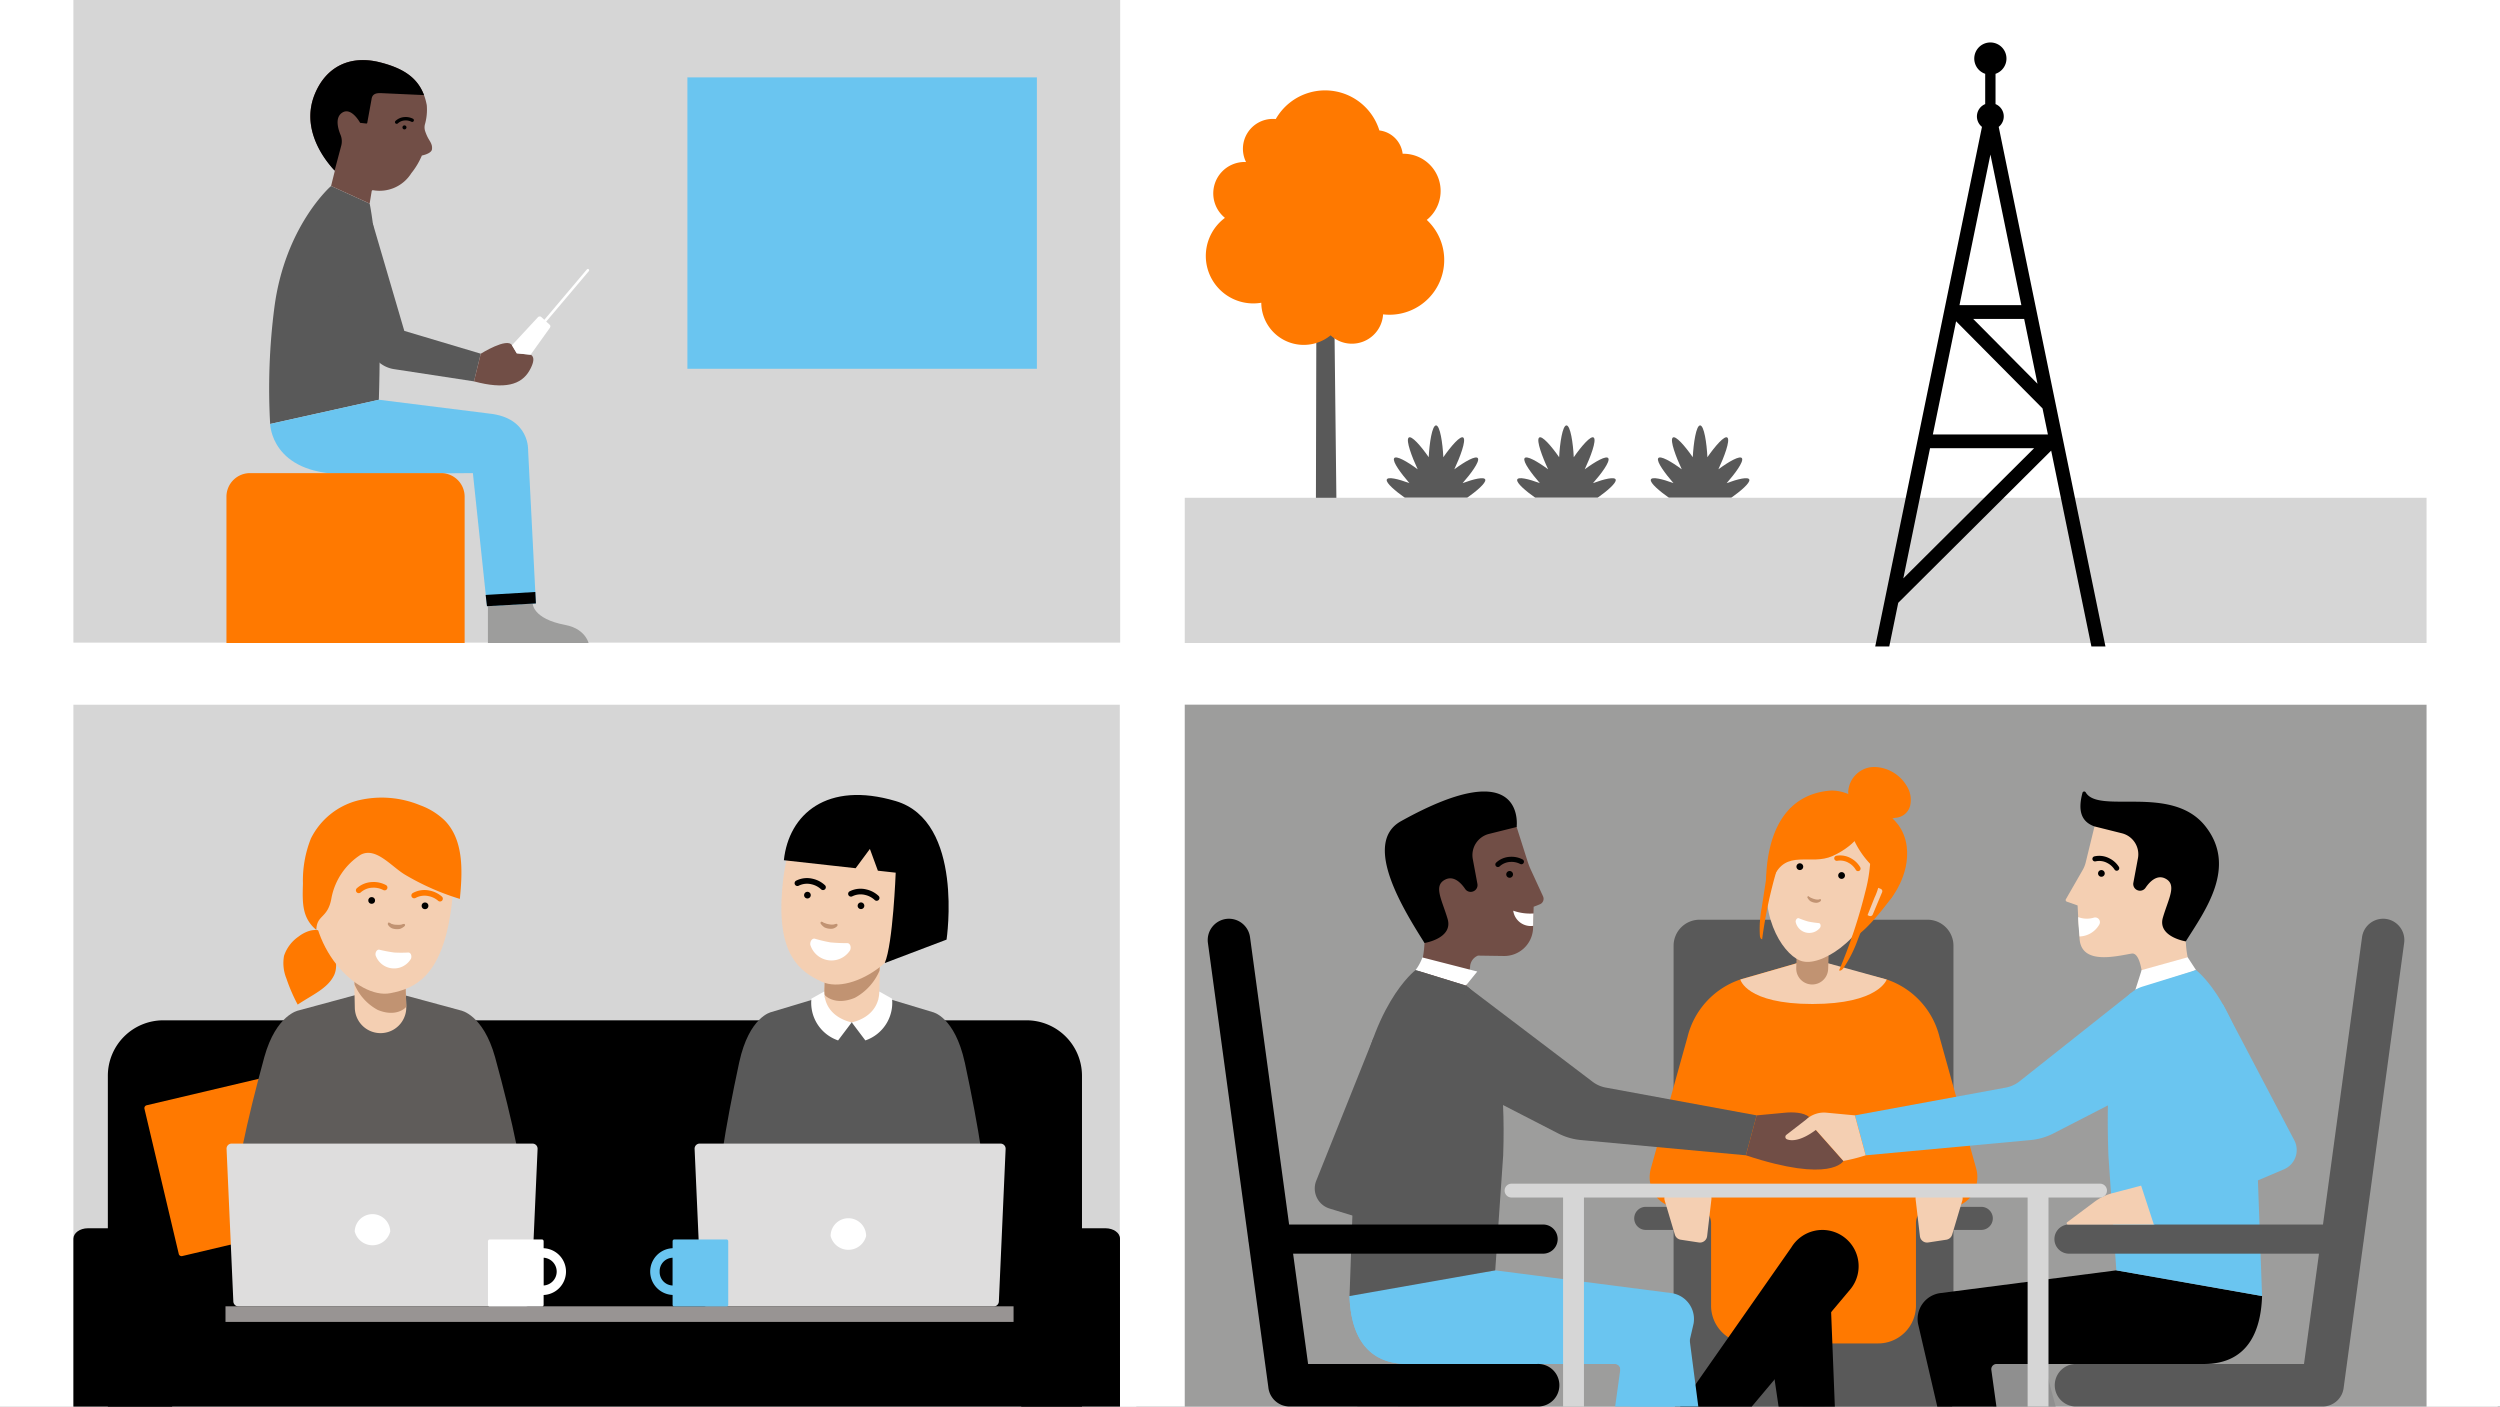 <svg xmlns="http://www.w3.org/2000/svg" xmlns:xlink="http://www.w3.org/1999/xlink" width="423" height="238" viewBox="0 0 423 238">
  <rect x="0" y="0" width="423" height="238" fill="#333333" stroke="none"/>
  <defs>
    <clipPath id="clip-path">
      <rect id="Rectangle_10" data-name="Rectangle 10" width="215.854" height="137.371" transform="translate(1087.335 952.918)" fill="none"/>
    </clipPath>
    <clipPath id="clip-BVA">
      <rect width="423" height="238"/>
    </clipPath>
  </defs>
  <g id="BVA" clip-path="url(#clip-BVA)">
    <rect width="423" height="238" fill="#fff"/>
    <rect id="Rectangle_2892" data-name="Rectangle 2892" width="177.112" height="118.994" transform="translate(12.419 -10.262)" fill="#d6d6d6"/>
    <path id="Tracé_2795" data-name="Tracé 2795" d="M984,954.049s-.082,2.6,5.5,3.659c3.823.718,4.106,3.626,4.106,3.626H976.426v-6.869Z" transform="translate(-893.87 -851.97)" fill="#9d9d9c"/>
    <path id="Tracé_2796" data-name="Tracé 2796" d="M939.581,923.705l18.389-4.088c.718-22.778-1.552-33.193-1.552-33.193l-6.53-2.985s-7.829,6.782-9.608,20.666a107,107,0,0,0-.7,19.6" transform="translate(-893.87 -851.97)" fill="#595959"/>
    <path id="Tracé_2797" data-name="Tracé 2797" d="M976.612,921.94c6.977.712,6.618,6.308,6.618,6.308l1.311,25.819-8.276.466-2.384-22.514-21.764.158c-12.4,0-12.534-8.471-12.534-8.471l18.389-4.1Z" transform="translate(-893.87 -851.97)" fill="#6ac5f0"/>
    <path id="Tracé_2798" data-name="Tracé 2798" d="M976.267,954.537l8.276-.467-.1-1.937-8.4.5Z" transform="translate(-893.87 -851.97)"/>
    <path id="Tracé_2799" data-name="Tracé 2799" d="M956.891,911.962l-10.03-16.989,10.069-5.254,5.348,18.237,12.938,3.86-1.147,4.681-13.607-2.081a5.165,5.165,0,0,1-3.571-2.454" transform="translate(-893.87 -851.97)" fill="#595959"/>
    <path id="Tracé_2800" data-name="Tracé 2800" d="M975.22,911.818s4.459-2.8,5.274-1.432l.813,1.369,2.341.24s1.167.314-.2,2.686-4.139,3.23-9.382,1.818c.9-3.691,1.149-4.681,1.149-4.681" transform="translate(-893.87 -851.97)" fill="#714e46"/>
    <path id="Tracé_2801" data-name="Tracé 2801" d="M956.76,884.316a.2.2,0,0,1,.22-.164,6.331,6.331,0,0,0,6.48-2.869,12.459,12.459,0,0,0,1.791-3s1.539-.285,1.7-1c.15-.966-.435-1.451-.8-2.253a8.279,8.279,0,0,1-.328-.819,2.045,2.045,0,0,1-.068-1.149,9.1,9.1,0,0,0,.327-3.267,2.942,2.942,0,0,0-.062-.322c-.77-3.653-3.1-5.772-7.929-6.977-5-1.242-9.078.745-10.977,5.444-2.165,5.337.92,9.821,2.832,12.269,0,0,.208.265.581.65l-.638,2.573,6.523,2.984Z" transform="translate(-893.87 -851.97)" fill="#714e46"/>
    <path id="Tracé_2802" data-name="Tracé 2802" d="M965.614,868.059c-1.129-2.964-3.464-4.541-7.519-5.557-5-1.242-9.078.745-10.983,5.444-1.994,4.927.447,9.8,3.374,12.881l1.149-4.314a2.911,2.911,0,0,0-.107-1.627c-.449-1.054-1.022-2.959.183-3.811,1.583-1.129,3.091,1.678,3.091,1.678l1.034.119a.161.161,0,0,0,.17-.1l.726-3.993c.107-.814.6-1.11,1.716-1.047Z" transform="translate(-893.87 -851.97)"/>
    <path id="Tracé_2804" data-name="Tracé 2804" d="M993.477,897.521a.219.219,0,0,0-.3.026l-7.2,8.529-.5-.447a.416.416,0,0,0-.588.012l-.012.013-4.385,4.73.815,1.369,2.34.24,3.23-4.51c.177-.259.146-.448-.031-.6l-.556-.5,7.217-8.541a.232.232,0,0,0-.031-.31" transform="translate(-893.87 -851.97)" fill="#fff"/>
    <path id="Tracé_2805" data-name="Tracé 2805" d="M972.486,961.368h-40.3v-25.36a3.987,3.987,0,0,1,3.979-3.987H968.5a3.991,3.991,0,0,1,3.987,3.987Z" transform="translate(-893.87 -851.97)" fill="#ff7900"/>
    <path id="Tracé_2719" data-name="Tracé 2719" d="M960.988,872.924a.288.288,0,0,1-.195-.5,2.456,2.456,0,0,1,1.595-.65,2.681,2.681,0,0,1,1.362.29.288.288,0,0,1-.253.517h0a2.106,2.106,0,0,0-1.074-.232,1.9,1.9,0,0,0-1.24.5A.3.3,0,0,1,960.988,872.924Z" transform="translate(-893.87 -851.97)"/>
    <path id="Tracé_2722" data-name="Tracé 2722" d="M961.968,873.563a.34.34,0,1,1,.376.3h0a.331.331,0,0,1-.374-.286Z" transform="translate(-893.87 -851.97)"/>
    <rect id="Rectangle_837" data-name="Rectangle 837" width="59.134" height="49.305" transform="translate(116.308 13.092)" fill="#6ac5f0"/>
    <rect id="Rectangle_2891" data-name="Rectangle 2891" width="422.622" height="129.441" transform="translate(0 108.796)" fill="#fff"/>
    <rect id="Rectangle_2892-2" data-name="Rectangle 2892" width="310.701" height="118.994" transform="translate(12.419 119.242)" fill="#d6d6d6"/>
    <rect id="Rectangle_2895" data-name="Rectangle 2895" width="218.309" height="118.994" transform="translate(192.265 119.242)" fill="#9d9d9c"/>
    <rect id="Rectangle_2896" data-name="Rectangle 2896" width="10.989" height="127.497" transform="translate(189.471 115.79)" fill="#fff"/>
    <path id="Tracé_2775" data-name="Tracé 2775" d="M1060.93,1050.365c4.063,4.065,15.644,5.736,15.644,5.736s-1.672-11.573-5.743-15.635-8.288-3.859-11.021-1.122-2.951,6.958,1.12,11.021" transform="translate(-893.87 -851.97)" fill="#106c31"/>
    <path id="Tracé_2777" data-name="Tracé 2777" d="M1061.1,1068.989c2.208,2.208,8.489,3.11,8.489,3.11s-.9-6.283-3.1-8.489-4.5-2.1-5.981-.613-1.609,3.785.6,5.991" transform="translate(-893.87 -851.97)" fill="#106c31"/>
    <path id="Tracé_2778" data-name="Tracé 2778" d="M912.118,1091.93v-57.965a9.385,9.385,0,0,1,9.349-9.358h146.109a9.393,9.393,0,0,1,9.366,9.358v57.965Z" transform="translate(-893.87 -851.97)"/>
    <path id="Tracé_2779" data-name="Tracé 2779" d="M1083.374,1091.386h-16.708v-29.851c0-.963,1.107-1.743,2.467-1.743h11.786c1.356,0,2.453.783,2.453,1.743Z" transform="translate(-893.87 -851.97)"/>
    <path id="Tracé_2780" data-name="Tracé 2780" d="M923,1091.93H906.289v-30.365c0-.977,1.1-1.77,2.454-1.773h11.8c1.357,0,2.454.8,2.454,1.773Z" transform="translate(-893.87 -851.97)"/>
    <path id="Tracé_2781" data-name="Tracé 2781" d="M1057.106,1031.722c-1.706-7.772-5.438-8.509-5.438-8.509l-9.6-2.893h-8.1l-9.594,2.893s-3.734.736-5.43,8.509c-4.811,22.481-5.837,35.757.357,40.15h37.343c6.194-4.393,5.275-17.664.468-40.15" transform="translate(-893.87 -851.97)" fill="#595959"/>
    <path id="Tracé_2782" data-name="Tracé 2782" d="M1062,1073.019h-48.584a.875.875,0,0,1-.873-.832l-1.146-25.806a.859.859,0,0,1,.8-.914l.058,0h50.907a.859.859,0,0,1,.86.857c0,.02,0,.039,0,.059l-1.145,25.806a.875.875,0,0,1-.874.832" transform="translate(-893.87 -851.97)" fill="#dedddd"/>
    <path id="Tracé_2783" data-name="Tracé 2783" d="M1040.42,1061.1a3.1,3.1,0,0,1-6.01,0,3.005,3.005,0,0,1,6.01,0" transform="translate(-893.87 -851.97)" fill="#fff"/>
    <path id="Tracé_2784" data-name="Tracé 2784" d="M949.247,1058.694l-24.533,5.8a.493.493,0,0,1-.6-.352l0-.016-5.8-24.544a.5.5,0,0,1,.368-.6l24.534-5.793a.509.509,0,0,1,.613.368l5.8,24.533a.519.519,0,0,1-.382.613" transform="translate(-893.87 -851.97)" fill="#ff7900"/>
    <path id="Tracé_2785" data-name="Tracé 2785" d="M977.627,1030.812c-2.011-7.2-5.785-7.873-5.785-7.873l-9.679-2.621h-8.1l-9.68,2.621s-3.776.671-5.785,7.873c-6.05,22.15-7.914,36.224-1.3,41.06h41.518c6.618-4.836,4.87-18.91-1.188-41.06" transform="translate(-893.87 -851.97)" fill="#5f5c5a"/>
    <path id="Tracé_2786" data-name="Tracé 2786" d="M982.809,1073.019H934.224a.877.877,0,0,1-.873-.832l-1.146-25.806a.859.859,0,0,1,.8-.914l.058,0h50.907a.859.859,0,0,1,.86.857.577.577,0,0,1,0,.059l-1.145,25.806a.875.875,0,0,1-.874.832" transform="translate(-893.87 -851.97)" fill="#dedddd"/>
    <path id="Tracé_2787" data-name="Tracé 2787" d="M959.9,1060.33a3.1,3.1,0,0,1-6.01,0,3.006,3.006,0,0,1,6.01,0" transform="translate(-893.87 -851.97)" fill="#fff"/>
    <rect id="Rectangle_2898" data-name="Rectangle 2898" width="133.342" height="2.639" transform="translate(38.153 221.028)" fill="#989493"/>
    <path id="Tracé_2788" data-name="Tracé 2788" d="M976.433,1061.983v10.781a.258.258,0,0,0,.256.254h8.9a.259.259,0,0,0,.263-.254v-1.68a3.962,3.962,0,0,0,0-7.916v-1.185a.3.3,0,0,0-.3-.3h-8.809a.3.3,0,0,0-.3.3m9.417,7.491v-4.7a2.355,2.355,0,0,1,0,4.7" transform="translate(-893.87 -851.97)" fill="#fff"/>
    <path id="Tracé_2789" data-name="Tracé 2789" d="M1016.785,1061.682h-8.811a.3.3,0,0,0-.3.3v1.185a3.957,3.957,0,0,0,0,7.907v1.679a.262.262,0,0,0,.259.264h8.9a.259.259,0,0,0,.254-.264h0v-10.771a.3.3,0,0,0-.3-.3m-11.3,5.44a2.268,2.268,0,0,1,2.182-2.344v4.7a2.271,2.271,0,0,1-2.182-2.353" transform="translate(-893.87 -851.97)" fill="#6ac5f0"/>
    <path id="Tracé_2790" data-name="Tracé 2790" d="M1142.113,936.191c1.6-1.131,3.19-2.484,3.069-3.05s-1.964-.124-3.842.576c1.413-1.6,2.9-3.622,2.6-4.192s-2.255.561-4,1.854c.98-2.08,2.024-4.883,1.536-5.355-.468-.461-2.107,1.453-3.394,3.307-.111-2.374-.562-5.387-1.233-5.383s-1.123,3.009-1.24,5.383c-1.289-1.854-2.926-3.768-3.4-3.307-.488.473.556,3.276,1.537,5.355-1.744-1.294-3.709-2.434-4-1.854s1.2,2.586,2.6,4.192c-1.877-.7-3.72-1.151-3.841-.576s1.467,1.919,3.069,3.05Z" transform="translate(-893.87 -851.97)" fill="#595959"/>
    <path id="Tracé_2790-2" data-name="Tracé 2790" d="M1164.18,936.191c1.6-1.131,3.19-2.484,3.07-3.05s-1.965-.124-3.843.576c1.413-1.6,2.9-3.622,2.6-4.192s-2.255.561-4,1.854c.98-2.08,2.024-4.883,1.536-5.355-.468-.461-2.107,1.453-3.394,3.307-.111-2.374-.562-5.387-1.233-5.383s-1.123,3.009-1.24,5.383c-1.289-1.854-2.926-3.768-3.4-3.307-.488.473.557,3.276,1.537,5.355-1.744-1.294-3.709-2.434-4-1.854s1.2,2.586,2.6,4.192c-1.876-.7-3.719-1.151-3.84-.576s1.466,1.919,3.068,3.05Z" transform="translate(-893.87 -851.97)" fill="#595959"/>
    <path id="Tracé_2790-3" data-name="Tracé 2790" d="M1186.793,936.191c1.6-1.131,3.19-2.484,3.069-3.05s-1.964-.124-3.842.576c1.413-1.6,2.9-3.622,2.6-4.192s-2.255.561-4,1.854c.98-2.08,2.024-4.883,1.536-5.355-.468-.461-2.107,1.453-3.394,3.307-.111-2.374-.562-5.387-1.233-5.383s-1.123,3.009-1.24,5.383c-1.289-1.854-2.926-3.768-3.4-3.307-.488.473.556,3.276,1.537,5.355-1.744-1.294-3.709-2.434-4-1.854s1.2,2.586,2.6,4.192c-1.877-.7-3.72-1.151-3.841-.576s1.467,1.919,3.069,3.05Z" transform="translate(-893.87 -851.97)" fill="#595959"/>
    <path id="Tracé_2792" data-name="Tracé 2792" d="M1120.01,938.362l-.681-60.423h-2.664l-.146,60.423Z" transform="translate(-893.87 -851.97)" fill="#595959"/>
    <path id="Tracé_2793" data-name="Tracé 2793" d="M1135.282,889.177a6.294,6.294,0,0,0-3.952-11.193c-.045,0-.087,0-.133,0a4.5,4.5,0,0,0-3.939-3.942,9.608,9.608,0,0,0-17.529-1.928,4.5,4.5,0,0,0-.492-.024,5.055,5.055,0,0,0-4.537,7.3c-.073,0-.146-.014-.231-.014a5.318,5.318,0,0,0-3.367,9.431v.046a8.033,8.033,0,0,0,4.821,14.456,8.116,8.116,0,0,0,1.357-.115,7.184,7.184,0,0,0,11.728,5.512,5.287,5.287,0,0,0,8.88-3.546,9.906,9.906,0,0,0,1.089.064,9.263,9.263,0,0,0,6.3-16.046" transform="translate(-893.87 -851.97)" fill="#ff7900"/>
    <rect id="Rectangle_2900" data-name="Rectangle 2900" width="210.114" height="24.573" transform="translate(200.46 84.223)" fill="#d6d6d6"/>
    <path id="Tracé_1378" data-name="Tracé 1378" d="M1229.765,864.458v5.125a2.256,2.256,0,0,0-.545,3.854l-18.062,87.91h2.377l1.517-7.381,25.878-25.753,6.806,33.135h2.379l-18.062-87.911a2.258,2.258,0,0,0-.539-3.854v-5.125a2.724,2.724,0,1,0-1.749,0m-13.856,85.375,4.524-22.026h17.607Zm24.465-24.356h-19.465l3.932-19.145,14.624,14.742Zm-1.758-8.576-10.888-10.972h8.63Zm-2.732-13.3h-10.469l5.235-25.484Z" transform="translate(-893.87 -851.97)"/>
    <g id="Groupe_1996" data-name="Groupe 1996" transform="translate(-893.87 -851.97)">
      <g id="Groupe_54" data-name="Groupe 54">
        <g id="Groupe_53" data-name="Groupe 53" clip-path="url(#clip-path)">
          <g id="Groupe_1995" data-name="Groupe 1995">
            <g id="Groupe_1994" data-name="Groupe 1994">
              <g id="Groupe_1932" data-name="Groupe 1932">
                <g id="Groupe_1921" data-name="Groupe 1921">
                  <rect id="Rectangle_2915" data-name="Rectangle 2915" width="4.02" height="4.193" rx="0.55" transform="translate(1198.707 1122.374)" fill="#595959"/>
                </g>
                <g id="Groupe_1923" data-name="Groupe 1923">
                  <g id="Groupe_1922" data-name="Groupe 1922">
                    <rect id="Rectangle_2916" data-name="Rectangle 2916" width="3.702" height="30.42" transform="translate(1198.866 1084.774)" fill="#8f8f8f"/>
                  </g>
                </g>
                <g id="Groupe_1924" data-name="Groupe 1924">
                  <path id="Tracé_2808" data-name="Tracé 2808" d="M1175.822,1124.44a2.124,2.124,0,1,1-2.124-2.124A2.124,2.124,0,0,1,1175.822,1124.44Z" fill="#595959"/>
                </g>
                <g id="Groupe_1925" data-name="Groupe 1925">
                  <path id="Tracé_2809" data-name="Tracé 2809" d="M1225.613,1124.44a2.124,2.124,0,1,0,2.125-2.124A2.124,2.124,0,0,0,1225.613,1124.44Z" fill="#595959"/>
                </g>
                <g id="Groupe_1926" data-name="Groupe 1926">
                  <path id="Tracé_2810" data-name="Tracé 2810" d="M1198.866,1115.194l1.146,8.41h1.41l1.146-8.41Z" fill="#8f8f8f"/>
                </g>
                <g id="Groupe_1931" data-name="Groupe 1931">
                  <g id="Groupe_1927" data-name="Groupe 1927">
                    <path id="Tracé_2811" data-name="Tracé 2811" d="M1172.331,1060.073h9.414a1.958,1.958,0,0,0,1.953-1.953h0a1.959,1.959,0,0,0-1.953-1.953h-9.414a1.957,1.957,0,0,0-1.952,1.953h0A1.957,1.957,0,0,0,1172.331,1060.073Z" fill="#595959"/>
                  </g>
                  <g id="Groupe_1928" data-name="Groupe 1928">
                    <path id="Tracé_2812" data-name="Tracé 2812" d="M1219.687,1060.073h9.416a1.959,1.959,0,0,0,1.953-1.953h0a1.959,1.959,0,0,0-1.953-1.953h-9.416a1.958,1.958,0,0,0-1.953,1.953h0A1.958,1.958,0,0,0,1219.687,1060.073Z" fill="#595959"/>
                  </g>
                  <g id="Groupe_1929" data-name="Groupe 1929">
                    <path id="Rectangle_2917" data-name="Rectangle 2917" d="M1181.439,1007.585h38.556a4.4,4.4,0,0,1,4.4,4.4h0v76.828a2.953,2.953,0,0,1-2.953,2.953l0,.166-41.447-.166a2.953,2.953,0,0,1-2.953-2.953v-76.828a4.4,4.4,0,0,1,4.4-4.4Z" fill="#595959"/>
                  </g>
                </g>
              </g>
              <g id="Groupe_1933" data-name="Groupe 1933">
                <path id="Tracé_2814" data-name="Tracé 2814" d="M1228.236,1049.671l-6.2-22.252a13.719,13.719,0,0,0-8.937-9.721l-10.973-2.744h-4.253l-9.537,2.745a13.715,13.715,0,0,0-8.937,9.721l-6.2,22.252c-.9,3.228,1.284,6.5,4.342,6.5h3.1a2.745,2.745,0,0,1,2.742,2.744v13.963a6.4,6.4,0,0,0,6.4,6.4h21.868a6.4,6.4,0,0,0,6.4-6.4h0v-13.967a2.743,2.743,0,0,1,2.742-2.744h3.1C1226.953,1056.168,1229.136,1052.9,1228.236,1049.671Z" fill="#ff7900"/>
              </g>
              <g id="Groupe_1934" data-name="Groupe 1934">
                <path id="Tracé_2815" data-name="Tracé 2815" d="M1213.1,1017.7l-9.9-2.744h-5.329l-9.536,2.744s.955,4.147,12.194,4.147S1213.1,1017.7,1213.1,1017.7Z" fill="#f4cfb2"/>
              </g>
              <g id="Groupe_1935" data-name="Groupe 1935">
                <path id="Tracé_2816" data-name="Tracé 2816" d="M1174.424,1095.262l22.554-32.244a6.135,6.135,0,0,1,8.433-2.043,6.2,6.2,0,0,1,.546.374h0a6.138,6.138,0,0,1,1.125,8.6c-.055.07-.11.139-.167.207l-25.424,30.257-5.063-3.7"/>
              </g>
              <g id="Groupe_1936" data-name="Groupe 1936">
                <path id="Tracé_2817" data-name="Tracé 2817" d="M1192.461,1074.064l6.773,45.928h6.273l-1.85-47.014a5.487,5.487,0,0,0-5.4-5.255h-.293a5.484,5.484,0,0,0-5.5,6.341Z"/>
              </g>
              <g id="Groupe_1937" data-name="Groupe 1937">
                <path id="Tracé_2818" data-name="Tracé 2818" d="M1199.233,1119.993l.177,1.863a11.535,11.535,0,0,0-2.527,4.712h12.2a12.349,12.349,0,0,0-3.213-4.772l-.361-1.8Z" fill="#595959"/>
              </g>
              <g id="Groupe_1938" data-name="Groupe 1938">
                <path id="Tracé_2819" data-name="Tracé 2819" d="M1181.49,1100.423l-1.062,1.541a5.9,5.9,0,0,0-.562,1c-.855,2.09-1.815,3.346-4.263,5.666-1.632,1.545-4.973.849-6.087-.574a4.832,4.832,0,0,1,1.2-6.727l.039-.027c1.572-.972,2.14-1.417,4.068-2.536a22.13,22.13,0,0,0,1.607-2.042Z" fill="#595959"/>
              </g>
              <g id="Groupe_1946" data-name="Groupe 1946">
                <g id="Groupe_1939" data-name="Groupe 1939">
                  <rect id="Rectangle_2918" data-name="Rectangle 2918" width="3.896" height="4.064" rx="0.533" transform="translate(1264.736 1122.502)" fill="#595959"/>
                </g>
                <g id="Groupe_1942" data-name="Groupe 1942">
                  <path id="Tracé_2820" data-name="Tracé 2820" d="M1242.555,1124.509a2.059,2.059,0,1,1-2.059-2.059,2.059,2.059,0,0,1,2.059,2.059Z" fill="#595959"/>
                </g>
                <g id="Groupe_1943" data-name="Groupe 1943">
                  <path id="Tracé_2821" data-name="Tracé 2821" d="M1290.813,1124.509a2.059,2.059,0,1,0,2.059-2.059A2.058,2.058,0,0,0,1290.813,1124.509Z" fill="#595959"/>
                </g>
                <g id="Groupe_1944" data-name="Groupe 1944">
                  <path id="Tracé_2822" data-name="Tracé 2822" d="M1268.478,1111.415l24.4,10.486v1.8l-24.4-8.151Z" fill="#8f8f8f"/>
                </g>
                <g id="Groupe_1945" data-name="Groupe 1945">
                  <path id="Tracé_2823" data-name="Tracé 2823" d="M1264.89,1115.544l1.111,8.151h1.366l1.111-8.151Z" fill="#8f8f8f"/>
                </g>
              </g>
              <g id="Groupe_1949" data-name="Groupe 1949">
                <g id="Groupe_1947" data-name="Groupe 1947">
                  <path id="Tracé_2824" data-name="Tracé 2824" d="M1249.623,1119.58v6.986h-3.818v-1l-3.688,1h-14.483s-.333-2.16,6.325-3.2,9.317-3.784,9.317-3.784Z" fill="#595959"/>
                </g>
                <g id="Groupe_1948" data-name="Groupe 1948">
                  <path id="Tracé_2825" data-name="Tracé 2825" d="M1263.573,1066.912l-33.778,4.037c-2.493.339-4.469,1.688-3.453,6.353l16.046,42.279h7.234l-9.614-35.9a.886.886,0,0,1,.848-.923h16.9Z" fill="#8f8f8f"/>
                </g>
              </g>
              <g id="Groupe_1950" data-name="Groupe 1950">
                <path id="Tracé_2826" data-name="Tracé 2826" d="M1248.3,991.638l13.748-1.1,1.652,20.711c.249,4.994,2.028,6.407,2.028,6.407l-8.665,2.4-.658-2.606h0c-.1-1.149-.53-4.348-1.852-4.134h0c-2.7.451-8.84,2.058-8.832-2.9,0-1.135-.2-2.092-.223-3.281l-.1-1.963-1.813-.638a.3.3,0,0,1-.192-.372l2.864-4.986a4.96,4.96,0,0,0,.517-1.291Z" fill="#f4cfb2"/>
              </g>
              <g id="Groupe_1951" data-name="Groupe 1951">
                <path id="Tracé_2827" data-name="Tracé 2827" d="M1256.235,1016.108l-1.064,3.344,10.267-3.344-1.412-2.166Z" fill="#fff"/>
              </g>
              <g id="Groupe_1952" data-name="Groupe 1952">
                <path id="Tracé_2828" data-name="Tracé 2828" d="M1248.259,991.8c-2.4-.841-2.781-2.892-2.038-5.667a.3.3,0,0,1,.55-.1c2.161,3.769,14.524-1.432,20.213,5.693,5.537,6.935-.1,14.431-3.278,19.527,0,0-4.834-.78-3.871-4.038s2.417-5.565.412-6.591c-1.477-.757-2.725.63-3.36,1.572a1.128,1.128,0,0,1-1.355.4l-.014-.006a1.123,1.123,0,0,1-.684-1.248l.776-4.154a3.662,3.662,0,0,0-2.713-4.226Z"/>
              </g>
              <g id="Groupe_1953" data-name="Groupe 1953">
                <path id="Tracé_2829" data-name="Tracé 2829" d="M1234.878,1119.581v6.986h-3.818v-1l-3.688,1h-14.483s-.333-2.16,6.325-3.2,9.317-3.784,9.317-3.784Z" fill="#595959"/>
              </g>
              <g id="Groupe_1954" data-name="Groupe 1954">
                <path id="Tracé_2830" data-name="Tracé 2830" d="M1245.5,1007.14a4.106,4.106,0,0,0,2.614.107.8.8,0,0,1,.969,1.132,3.99,3.99,0,0,1-3.36,2.042C1245.5,1008.088,1245.5,1007.14,1245.5,1007.14Z" fill="#fff"/>
              </g>
              <g id="Groupe_1955" data-name="Groupe 1955">
                <path id="Tracé_2831" data-name="Tracé 2831" d="M1258.3,1019.947" fill="#595959"/>
              </g>
              <g id="Groupe_1956" data-name="Groupe 1956">
                <path id="Tracé_2832" data-name="Tracé 2832" d="M1251.955,1066.912l-29.792,3.849a4.431,4.431,0,0,0-3.794,4.988q.012.086.027.171l10.136,43.66h7.234l-4.972-35.9a.886.886,0,0,1,.848-.923h35.11c7.974,0,9.693-6.361,9.859-11.5Z"/>
              </g>
              <g id="Groupe_1957" data-name="Groupe 1957">
                <path id="Tracé_2833" data-name="Tracé 2833" d="M1276.611,1071.262l-1.1-30.731c-2.115-18.454-10.074-24.423-10.074-24.423l-9.015,2.782a5.552,5.552,0,0,0-3.527,3.256c-1.3,3.27-2.807,10.343-2.285,25.3l1.344,19.465Z" fill="#6ac5f0"/>
              </g>
              <g id="Groupe_1958" data-name="Groupe 1958">
                <path id="Tracé_2834" data-name="Tracé 2834" d="M1237.446,1044.867l-27.9,2.581-1.824-6.756,25.516-4.7a5.327,5.327,0,0,0,2.4-1.109l18.852-14.94,4.275,14.82-17.43,8.97A10.623,10.623,0,0,1,1237.446,1044.867Z" fill="#6ac5f0"/>
              </g>
              <g id="Groupe_1959" data-name="Groupe 1959">
                <path id="Tracé_2835" data-name="Tracé 2835" d="M1289.721,1088.508l.051-.068c.053-.074.1-.15.15-.228l.036-.06a2.273,2.273,0,0,0,.139-.262l.019-.04a3.073,3.073,0,0,0,.125-.31v-.008a3.631,3.631,0,0,0,.189-.856l3.331-24.494a2.365,2.365,0,0,0,.06-.444l6.835-50.247a3.608,3.608,0,0,0-3.089-4.04h0a3.607,3.607,0,0,0-4.04,3.089l-6.608,48.62h-42.976a2.466,2.466,0,0,0,0,4.932h42.3l-2.538,18.664h-38.751a3.6,3.6,0,0,0,0,7.191h41.951c.094,0,.187-.006.279-.015a.738.738,0,0,0,.115-.014c.076-.009.15-.02.224-.034.054-.009.107-.023.159-.036s.113-.026.169-.043.132-.042.2-.065l.122-.043a2.044,2.044,0,0,0,.217-.1c.031-.015.062-.029.091-.045.076-.039.15-.081.223-.124l.074-.045c.073-.046.144-.1.215-.149l.067-.051c.068-.053.135-.108.2-.167l.063-.057c.063-.06.124-.121.181-.184.02-.022.04-.043.06-.067C1289.614,1088.644,1289.669,1088.576,1289.721,1088.508Z" fill="#595959"/>
              </g>
              <g id="Groupe_1960" data-name="Groupe 1960">
                <path id="Tracé_2836" data-name="Tracé 2836" d="M1280.309,1049.82l-22,9.34-2.151-6.579,16.362-8.9-17.5-15.643,14.922-6.2,12.121,23.063a3.545,3.545,0,0,1-1.48,4.789C1280.494,1049.737,1280.4,1049.781,1280.309,1049.82Z" fill="#6ac5f0"/>
              </g>
              <g id="Groupe_1961" data-name="Groupe 1961">
                <path id="Tracé_2837" data-name="Tracé 2837" d="M1251.312,1053.848a8.843,8.843,0,0,0-3.06,1.473l-4.656,3.478a.221.221,0,0,0,.034.312.218.218,0,0,0,.139.049H1258.3l-2.151-6.579Z" fill="#f4cfb2"/>
              </g>
              <g id="Groupe_1962" data-name="Groupe 1962">
                <path id="Tracé_2838" data-name="Tracé 2838" d="M1249.994,999.752a.567.567,0,1,1-.568-.567A.567.567,0,0,1,1249.994,999.752Z"/>
              </g>
              <g id="Groupe_1965" data-name="Groupe 1965">
                <g id="Groupe_1963" data-name="Groupe 1963">
                  <path id="Tracé_2839" data-name="Tracé 2839" d="M1175.534,1055.081l1.723,5.789a1.221,1.221,0,0,0,.988.859l3.069.468a1.222,1.222,0,0,0,1.394-1.021l.006-.044.729-6.259a1.222,1.222,0,0,0-1.074-1.355,1.112,1.112,0,0,0-.14-.009h-5.523a1.22,1.22,0,0,0-1.172,1.572Z" fill="#f4cfb2"/>
                </g>
                <g id="Groupe_1964" data-name="Groupe 1964">
                  <path id="Tracé_2840" data-name="Tracé 2840" d="M1225.9,1055.081l-1.725,5.789a1.22,1.22,0,0,1-.986.859l-3.069.468a1.22,1.22,0,0,1-1.394-1.019l-.006-.046-.729-6.259a1.222,1.222,0,0,1,1.074-1.355,1.089,1.089,0,0,1,.14-.009h5.523a1.223,1.223,0,0,1,1.172,1.572Z" fill="#f4cfb2"/>
                </g>
              </g>
              <g id="Groupe_1966" data-name="Groupe 1966">
                <path id="Tracé_2841" data-name="Tracé 2841" d="M1118.825,1056.452l22.848,7.027,1.462-6.765-17.19-7.166,15.8-17.361-15.48-4.628-9.685,24.186a3.546,3.546,0,0,0,1.972,4.611Q1118.687,1056.41,1118.825,1056.452Z" fill="#595959"/>
              </g>
              <g id="Groupe_1967" data-name="Groupe 1967">
                <path id="Tracé_2842" data-name="Tracé 2842" d="M1154.416,1004.978a1,1,0,0,0,.557-1.3c-.006-.016-.013-.032-.02-.048l-1.967-4.281a12.866,12.866,0,0,1-.661-1.672l-1.889-5.943-13.87-1.107-1.668,20.9c-.251,5.04-2.29,7.421-2.29,7.421l8.857,2.422,1.14-5.712a2.129,2.129,0,0,1,1.344-2l4.336.065a4.877,4.877,0,0,0,4.97-4.5c0-.064.008-.127.009-.192l.1-3.637Z" fill="#714e46"/>
              </g>
              <g id="Groupe_1968" data-name="Groupe 1968">
                <path id="Tracé_2843" data-name="Tracé 2843" d="M1143.826,1016.352l-1.932,2.381-8.511-2.626a7.965,7.965,0,0,0,1.155-2.137Z" fill="#fff"/>
              </g>
              <g id="Groupe_1969" data-name="Groupe 1969">
                <path id="Tracé_2844" data-name="Tracé 2844" d="M1130.919,990.915c-6.765,3.764.768,15.47,3.979,20.612,0,0,4.879-.787,3.907-4.075s-2.44-5.614-.417-6.65c1.491-.763,2.75.636,3.391,1.586a1.133,1.133,0,0,0,1.367.4l.014-.006a1.132,1.132,0,0,0,.689-1.259l-.782-4.191a3.7,3.7,0,0,1,2.738-4.264l4.679-1.169S1152.2,979.068,1130.919,990.915Z"/>
              </g>
              <g id="Groupe_1970" data-name="Groupe 1970">
                <path id="Tracé_2845" data-name="Tracé 2845" d="M1163.943,1119.581v6.986h3.818v-1l3.688,1h14.482s.333-2.16-6.325-3.2-9.317-3.784-9.317-3.784Z" fill="#d6d6d6"/>
              </g>
              <g id="Groupe_1971" data-name="Groupe 1971">
                <path id="Tracé_2846" data-name="Tracé 2846" d="M1140.516,1019.947" fill="#595959"/>
              </g>
              <g id="Groupe_1972" data-name="Groupe 1972">
                <path id="Tracé_2847" data-name="Tracé 2847" d="M1146.864,1066.912l29.794,3.849a4.431,4.431,0,0,1,3.793,4.988c-.007.057-.016.114-.026.171l-10.135,43.66h-7.24l4.974-35.9a.887.887,0,0,0-.849-.923h-35.109c-7.974,0-9.693-6.361-9.859-11.5Z" fill="#6ac5f0"/>
              </g>
              <g id="Groupe_1975" data-name="Groupe 1975">
                <g id="Groupe_1973" data-name="Groupe 1973">
                  <path id="Tracé_2848" data-name="Tracé 2848" d="M1178.725,1119.58v6.986h3.82v-1l3.687,1h14.484s.333-2.16-6.327-3.2-9.315-3.784-9.315-3.784Z" fill="#d6d6d6"/>
                </g>
                <g id="Groupe_1974" data-name="Groupe 1974">
                  <path id="Tracé_2849" data-name="Tracé 2849" d="M1141.881,1066.912l33.778,4.037c2.491.339,3.351,1.425,3.766,5.159l5.648,43.473h-7.236l-9.81-35.9a.887.887,0,0,0-.849-.923h-35.109c-7.974,0-9.693-6.361-9.859-11.5Z" fill="#6ac5f0"/>
                </g>
              </g>
              <g id="Groupe_1976" data-name="Groupe 1976">
                <path id="Tracé_2850" data-name="Tracé 2850" d="M1122.209,1071.262l1.1-30.731c2.115-18.454,10.074-24.423,10.074-24.423l8.511,2.626s7.188,3.7,6.316,28.713l-1.345,19.465Z" fill="#595959"/>
              </g>
              <g id="Groupe_1977" data-name="Groupe 1977">
                <path id="Tracé_2851" data-name="Tracé 2851" d="M1161.372,1044.866l27.9,2.581,1.824-6.756-25.517-4.7a5.317,5.317,0,0,1-2.4-1.109l-21.293-16.153-1.833,16.032,17.427,8.967A10.614,10.614,0,0,0,1161.372,1044.866Z" fill="#595959"/>
              </g>
              <g id="Groupe_1978" data-name="Groupe 1978">
                <path id="Tracé_2852" data-name="Tracé 2852" d="M1191.1,1040.692l4.814-.454c1.235-.118,3.156-.081,4.077.749l-.471.37,6.256,7.044s-2.007,3.851-16.5-.954Z" fill="#714e46"/>
              </g>
              <g id="Groupe_1988" data-name="Groupe 1988">
                <g id="Groupe_1979" data-name="Groupe 1979">
                  <rect id="Rectangle_2920" data-name="Rectangle 2920" width="3.896" height="4.064" rx="0.533" transform="translate(1130.271 1122.503)" fill="#595959"/>
                </g>
                <g id="Groupe_1982" data-name="Groupe 1982">
                  <g id="Groupe_1980" data-name="Groupe 1980">
                    <rect id="Rectangle_2921" data-name="Rectangle 2921" width="3.588" height="27.452" transform="translate(1130.426 1088.093)" fill="#8f8f8f"/>
                  </g>
                  <g id="Groupe_1981" data-name="Groupe 1981">
                    <path id="Tracé_2853" data-name="Tracé 2853" d="M1125.218,1091.465h14a1.691,1.691,0,0,0,1.686-1.686h0a1.691,1.691,0,0,0-1.686-1.686h-14a1.691,1.691,0,0,0-1.686,1.686h0A1.69,1.69,0,0,0,1125.218,1091.465Z" fill="#8f8f8f"/>
                  </g>
                </g>
                <g id="Groupe_1983" data-name="Groupe 1983">
                  <path id="Tracé_2854" data-name="Tracé 2854" d="M1156.349,1124.51a2.059,2.059,0,1,0,2.059-2.059,2.058,2.058,0,0,0-2.059,2.059Z" fill="#595959"/>
                </g>
                <g id="Groupe_1984" data-name="Groupe 1984">
                  <path id="Tracé_2855" data-name="Tracé 2855" d="M1134.013,1111.416l24.394,10.486v1.8l-24.4-8.151Z" fill="#8f8f8f"/>
                </g>
                <g id="Groupe_1985" data-name="Groupe 1985">
                  <path id="Tracé_2856" data-name="Tracé 2856" d="M1108.091,1124.51a2.059,2.059,0,1,1-2.059-2.059A2.059,2.059,0,0,1,1108.091,1124.51Z" fill="#595959"/>
                </g>
                <g id="Groupe_1986" data-name="Groupe 1986">
                  <path id="Tracé_2857" data-name="Tracé 2857" d="M1130.425,1111.416l-24.394,10.486v1.8l24.4-8.151Z" fill="#8f8f8f"/>
                </g>
                <g id="Groupe_1987" data-name="Groupe 1987">
                  <path id="Tracé_2858" data-name="Tracé 2858" d="M1134.013,1115.545l-1.111,8.151h-1.366l-1.111-8.151Z" fill="#8f8f8f"/>
                </g>
              </g>
              <g id="Groupe_1989" data-name="Groupe 1989">
                <path id="Tracé_2859" data-name="Tracé 2859" d="M1109.182,1088.508l-.051-.068c-.053-.074-.1-.15-.15-.228l-.036-.06a2.272,2.272,0,0,1-.139-.262l-.019-.04a3.079,3.079,0,0,1-.127-.31v-.008a3.481,3.481,0,0,1-.189-.856l-3.332-24.494a2.55,2.55,0,0,1-.06-.444l-6.833-50.247a3.607,3.607,0,0,1,3.089-4.04h0a3.607,3.607,0,0,1,4.04,3.089l6.612,48.619h42.975a2.466,2.466,0,0,1,0,4.932h-42.3l2.538,18.664h38.751a3.6,3.6,0,0,1,.359,7.191c-.12.006-.24.006-.359,0H1112c-.095,0-.187-.006-.279-.015a.742.742,0,0,1-.115-.014c-.076-.009-.15-.02-.225-.034-.054-.009-.107-.023-.159-.036s-.113-.026-.169-.043-.132-.042-.2-.065l-.122-.043a2.127,2.127,0,0,1-.218-.1l-.09-.045c-.076-.039-.15-.081-.223-.124l-.074-.045c-.073-.046-.144-.1-.215-.149l-.067-.051c-.067-.052-.134-.108-.2-.167l-.063-.057c-.062-.06-.122-.121-.18-.184l-.06-.067C1109.287,1088.644,1109.233,1088.576,1109.182,1088.508Z"/>
              </g>
              <g id="Groupe_1990" data-name="Groupe 1990">
                <path id="Tracé_2860" data-name="Tracé 2860" d="M1149.873,999.917a.573.573,0,1,1-.573-.573h0A.575.575,0,0,1,1149.873,999.917Z"/>
              </g>
              <g id="Groupe_1991" data-name="Groupe 1991">
                <path id="Tracé_2861" data-name="Tracé 2861" d="M1249.195,1052.248h-99.572a1.172,1.172,0,0,0,0,2.344h8.721v71.97h3.53v-71.97h75.07v71.97h3.53v-71.97h8.72a1.172,1.172,0,0,0,.005-2.344h0Z" fill="#d6d6d6"/>
              </g>
              <g id="Groupe_1992" data-name="Groupe 1992">
                <path id="Tracé_2862" data-name="Tracé 2862" d="M1205.776,1048.4a29.823,29.823,0,0,0,3.766-.954l-1.824-6.756-4.814-.455a4.438,4.438,0,0,0-3.383,1.121l-3.393,2.628a.441.441,0,0,0-.084.618.427.427,0,0,0,.184.141c.739.29,2.313.33,4.888-1.595Z" fill="#f4cfb2"/>
              </g>
              <g id="Groupe_1993" data-name="Groupe 1993">
                <path id="Tracé_2863" data-name="Tracé 2863" d="M1153.336,1006.53a8.554,8.554,0,0,1-3.428-.472,2.991,2.991,0,0,0,3.363,2.568l.011,0C1153.29,1008.048,1153.336,1006.53,1153.336,1006.53Z" fill="#fff"/>
              </g>
              <path id="Tracé_2864" data-name="Tracé 2864" d="M1203.268,1013.662l-.07,2.2c0,.07-.008.141-.015.211a2.7,2.7,0,0,1-5.388-.116,1.934,1.934,0,0,1,0-.266l.07-2.2Z" fill="#c19372"/>
              <path id="Tracé_2865" data-name="Tracé 2865" d="M1206,988.283c5.552,1.1,7.951,4,6.175,12.918s-9.7,14.256-13.226,13.442h-.019c-2.807-.559-7.533-6.867-5.827-15.8,2.1-11.008,7.285-11.729,12.842-10.623" fill="#f4cfb2"/>
              <path id="Tracé_2866" data-name="Tracé 2866" d="M1209.469,991.644s-1,3.1-5.514,5.155c-3.725,1.7-7.943-1.319-10.078,3.772-1.036,2.468,2.892-11.864,2.892-11.864l11.876-1.338Z" fill="#ff7900"/>
              <path id="Tracé_2867" data-name="Tracé 2867" d="M1214.391,993.483l-8.18-4.8a15,15,0,0,0,4.09,9.451c1.488,1.57,1.63,4.261.873,6.506-.788,2.34,1.92-1.3,1.92-1.3l.688-3.382Z" fill="#ff7900"/>
              <path id="Tracé_2868" data-name="Tracé 2868" d="M1192.84,1004.461s.407-.471,1.033-3.891c1.287-7.05,9.719-12.788,14.367-9.948,4.833,2.812,4.953,9.091,2.978,13.782l-2.516,3.809a15.909,15.909,0,0,0-1.539,2.457s1.539.129,6.537-6.508c1.558-2.067,1.925-6.226,1.971-8.621a7.877,7.877,0,0,0-.647-3.174c-1.538-3.346-5.559-4.365-5.559-4.365s-3.041-2.573-6.2-2.239C1190.585,987.11,1192.84,1004.461,1192.84,1004.461Z" fill="#ff7900"/>
              <path id="Tracé_2869" data-name="Tracé 2869" d="M1201.919,1004.118a.232.232,0,0,1-.006.327l-.017.015a1.231,1.231,0,0,1-.672.266,2.044,2.044,0,0,1-1.061-.293,1.891,1.891,0,0,1-.449-.53.2.2,0,0,1,.047-.278l.007-.005a.222.222,0,0,1,.243.036.981.981,0,0,0,.5.214l.652.16c.217.054.341.127.48.068A.278.278,0,0,1,1201.919,1004.118Z" fill="#c19372"/>
              <path id="Tracé_2870" data-name="Tracé 2870" d="M1199.774,1003.475a2.184,2.184,0,0,0,1.051.6,1.541,1.541,0,0,0,1.3-.108c-.087-.615-.282-3.567-.282-3.567Z" fill="#f4cfb2"/>
              <path id="Tracé_2871" data-name="Tracé 2871" d="M1201.614,1008.158c.286.031.4.458.207.785a2.342,2.342,0,0,1-4.125-1c-.019-.378.279-.708.547-.6a15.087,15.087,0,0,0,1.59.554A17.493,17.493,0,0,0,1201.614,1008.158Z" fill="#fff"/>
              <path id="Tracé_2874" data-name="Tracé 2874" d="M1209.465,988s6.274,1.242,7.022,7.192c.621,4.933-2.787,8.968-2.787,8.968h0s-1.9-9.9-1.969-10.1S1209.465,988,1209.465,988Z" fill="#ff7900"/>
              <rect id="Rectangle_2922" data-name="Rectangle 2922" width="4.968" height="1.268" rx="0.41" transform="translate(1209.398 1006.624) rotate(-67.244)" fill="#f4cfb2"/>
              <path id="Tracé_2875" data-name="Tracé 2875" d="M1214.518,990.342a2.715,2.715,0,0,0,2.541-2.021,4.4,4.4,0,0,0-.564-3.357,6.554,6.554,0,0,0-4.916-3.184,5.151,5.151,0,0,0-1.325.022,4.461,4.461,0,0,0-3.648,3.9,2.252,2.252,0,0,0,.164,1.178,2.69,2.69,0,0,0,.578.726,13.446,13.446,0,0,0,5.3,3.183Z" fill="#ff7900"/>
              <path id="Tracé_2876" data-name="Tracé 2876" d="M1209.488,1002.823a88.351,88.351,0,0,1-4.445,13.335c.262.132.547-.124.722-.359a21.743,21.743,0,0,0,2.488-4.963l2.776-6.96a11.053,11.053,0,0,0,1.045-4.061,5.575,5.575,0,0,0-.537-2.354c-.122-.254-2.775-4.3-3.193-3.944a9.559,9.559,0,0,1,1.948,3.936,4.568,4.568,0,0,1-.037,1.09A25.674,25.674,0,0,1,1209.488,1002.823Z" fill="#ff7900"/>
              <path id="Tracé_2877" data-name="Tracé 2877" d="M1194.567,998.943a76.746,76.746,0,0,0-2.541,11.947c-.254-.017-.356-.333-.382-.587a18.805,18.805,0,0,1,.321-4.812l.984-6.438a9.617,9.617,0,0,1,1.008-3.5,4.819,4.819,0,0,1,1.437-1.527c.2-.136,1.217-.619,1.373-.166.039.11-.37.6-.438.708q-.243.406-.452.835A22.209,22.209,0,0,0,1194.567,998.943Z" fill="#ff7900"/>
            </g>
          </g>
        </g>
      </g>
    </g>
    <path id="Tracé_2878" data-name="Tracé 2878" d="M944.415,1010.418a6.414,6.414,0,0,0-2.482,3.263,6.907,6.907,0,0,0,.406,3.873,28.69,28.69,0,0,0,1.9,4.393c2.488-1.664,5.03-2.7,6.134-4.923.917-1.85-.014-4.807-1.167-6.614C948.083,1008.645,945.838,1009.323,944.415,1010.418Z" transform="translate(-893.87 -851.97)" fill="#ff7900"/>
    <path id="Tracé_2879" data-name="Tracé 2879" d="M953.794,1017.391l.112,5.164a2.741,2.741,0,0,0,.025.34,4.354,4.354,0,0,0,8.673-.188c.01-.141.011-.284.008-.427l-.112-3.535Z" transform="translate(-893.87 -851.97)" fill="#f4cfb2"/>
    <path id="Tracé_2880" data-name="Tracé 2880" d="M953.794,1017.391l.073,1.164a8.81,8.81,0,0,0,3.9,4.287c3.189,1.34,4.849-.419,4.845-.562l-.112-3.535Z" transform="translate(-893.87 -851.97)" fill="#c19372"/>
    <path id="Tracé_2881" data-name="Tracé 2881" d="M959.413,988.621c-6.92-.971-10.89,1.427-12.441,12.545s7.447,19.9,12.925,18.855c4.171-.8,8.617-2.762,10.256-13.862,2.017-13.678-3.726-16.622-10.65-17.594" transform="translate(-893.87 -851.97)" fill="#f4cfb2"/>
    <path id="Tracé_2882" data-name="Tracé 2882" d="M971.677,1004.065c.456-4.617.7-9.88-2.515-13.223a11.683,11.683,0,0,0-4.228-2.632,16.989,16.989,0,0,0-10.427-.819,12.283,12.283,0,0,0-8.031,6.453,19.2,19.2,0,0,0-1.349,7.6c-.09,3.232-.2,5.8,2.272,7.879.051-2.661,1.962-1.874,2.563-5.455a11.2,11.2,0,0,1,4.914-7.263c2.6-1.4,5.216,2,7.552,3.381A42.492,42.492,0,0,0,971.677,1004.065Z" transform="translate(-893.87 -851.97)" fill="#ff7900"/>
    <circle id="Ellipse_115" data-name="Ellipse 115" cx="0.57" cy="0.57" r="0.57" transform="translate(62.317 151.786)"/>
    <circle id="Ellipse_116" data-name="Ellipse 116" cx="0.57" cy="0.57" r="0.57" transform="translate(71.343 152.696)"/>
    <path id="Tracé_2883" data-name="Tracé 2883" d="M959.643,1008.051a.284.284,0,0,0-.128.38.164.164,0,0,0,.017.028,1.528,1.528,0,0,0,.674.586,2.567,2.567,0,0,0,1.357.089,2.4,2.4,0,0,0,.736-.435.245.245,0,0,0,.06-.342l-.009-.012a.273.273,0,0,0-.295-.056,1.248,1.248,0,0,1-.669.048l-.824-.08c-.275-.025-.448.01-.585-.115A.34.34,0,0,0,959.643,1008.051Z" transform="translate(-893.87 -851.97)" fill="#c19372"/>
    <path id="Tracé_2884" data-name="Tracé 2884" d="M962.406,1008.169a2.7,2.7,0,0,1-1.472.267,1.91,1.91,0,0,1-1.472-.651c.35-.684,1.777-4.048,1.777-4.048Z" transform="translate(-893.87 -851.97)" fill="#f4cfb2"/>
    <path id="Tracé_2885" data-name="Tracé 2885" d="M958.063,1012.662c-.395-.091-.742.429-.641.953a3.312,3.312,0,0,0,5.981.579c.2-.5-.044-1.074-.453-1.057a21.524,21.524,0,0,1-2.383,0A25.059,25.059,0,0,1,958.063,1012.662Z" transform="translate(-893.87 -851.97)" fill="#fff"/>
    <path id="Tracé_2888" data-name="Tracé 2888" d="M1041.309,1017.6l-.084,2.622c0,.086-.01.169-.018.253a3.23,3.23,0,0,1-6.433-.139,2.764,2.764,0,0,1,0-.318l.083-2.622Z" transform="translate(-893.87 -851.97)" fill="#f4cfb2"/>
    <path id="Tracé_2889" data-name="Tracé 2889" d="M1042.758,1014.972l-.122,5.52a2.861,2.861,0,0,1-.027.368,4.662,4.662,0,0,1-9.273-.2c-.009-.152-.011-.3-.007-.458l.123-3.778Z" transform="translate(-893.87 -851.97)" fill="#f4cfb2"/>
    <path id="Tracé_2890" data-name="Tracé 2890" d="M1042.758,1014.972l-.076,1.244a9.422,9.422,0,0,1-4.17,4.582c-3.415,1.431-5.184-.447-5.179-.6l.122-3.778Z" transform="translate(-893.87 -851.97)" fill="#c19372"/>
    <path id="Tracé_2891" data-name="Tracé 2891" d="M1040.636,987.816c6.921.641,10.215,3.872,9.176,14.991s-11.766,17.565-16.83,15.295c-3.852-1.724-7.711-4.644-6.757-15.769,1.178-13.705,7.412-15.242,14.337-14.6" transform="translate(-893.87 -851.97)" fill="#f4cfb2"/>
    <path id="Tracé_2892" data-name="Tracé 2892" d="M1035.476,1008.273a.281.281,0,0,1,.039.4.173.173,0,0,1-.022.024,1.517,1.517,0,0,1-.786.413,2.531,2.531,0,0,1-1.334-.225,2.33,2.33,0,0,1-.613-.591.244.244,0,0,1,.022-.346l.009-.007a.271.271,0,0,1,.3.013,1.219,1.219,0,0,0,.638.2l.815.112c.271.038.433.111.594.021A.335.335,0,0,1,1035.476,1008.273Z" transform="translate(-893.87 -851.97)" fill="#c19372"/>
    <path id="Tracé_2893" data-name="Tracé 2893" d="M1032.777,1007.754a2.674,2.674,0,0,0,1.36.6,1.894,1.894,0,0,0,1.575-.3c-.186-.736-.8-4.321-.8-4.321Z" transform="translate(-893.87 -851.97)" fill="#f4cfb2"/>
    <path id="Tracé_2894" data-name="Tracé 2894" d="M1037.243,1011.549c.46,0,.706.665.458,1.214a3.743,3.743,0,0,1-6.722-.916c-.093-.6.326-1.17.771-1.046a24.014,24.014,0,0,0,2.619.621A28.151,28.151,0,0,0,1037.243,1011.549Z" transform="translate(-893.87 -851.97)" fill="#fff"/>
    <path id="Tracé_2895" data-name="Tracé 2895" d="M1026.5,997.522l12.144,1.35,2.411-3.262,1.35,3.68,3.017.336s-.457,12.061-1.853,15.294l10.457-3.969s3.024-19.995-8.6-23.441S1027.332,989.723,1026.5,997.522Z" transform="translate(-893.87 -851.97)"/>
    <path id="Tracé_2898" data-name="Tracé 2898" d="M1037.987,1024.946s-4.557-.73-4.662-5.209l-2.163,1.205a6.729,6.729,0,0,0,4.513,7.068Z" transform="translate(-893.87 -851.97)" fill="#fff"/>
    <path id="Tracé_2899" data-name="Tracé 2899" d="M1037.981,1024.946s4.554-.73,4.674-5.209l2.147,1.205a6.718,6.718,0,0,1-4.513,7.068Z" transform="translate(-893.87 -851.97)" fill="#fff"/>
    <path id="Tracé_2719-2" data-name="Tracé 2719" d="M1147.316,998.673a.433.433,0,0,1-.293-.753,3.7,3.7,0,0,1,2.4-.979,4.022,4.022,0,0,1,2.049.436.433.433,0,1,1-.38.778h0a3.171,3.171,0,0,0-1.617-.349,2.86,2.86,0,0,0-1.865.755A.441.441,0,0,1,1147.316,998.673Z" transform="translate(-893.87 -851.97)"/>
    <path id="Tracé_2719-3" data-name="Tracé 2719" d="M1248.125,997.667a.433.433,0,0,1,.123-.8,3.7,3.7,0,0,1,2.567.352,4.011,4.011,0,0,1,1.556,1.4.433.433,0,1,1-.718.484h0a3.169,3.169,0,0,0-1.225-1.11,2.855,2.855,0,0,0-1.993-.279A.441.441,0,0,1,1248.125,997.667Z" transform="translate(-893.87 -851.97)"/>
    <g id="Groupe_1990-2" data-name="Groupe 1990" transform="translate(-893.87 -851.97)">
      <path id="Tracé_2860-2" data-name="Tracé 2860" d="M1205.913,1000.466a.573.573,0,1,1-.083-.806h0A.574.574,0,0,1,1205.913,1000.466Z"/>
    </g>
    <g id="Groupe_1990-3" data-name="Groupe 1990" transform="translate(-893.87 -851.97)">
      <path id="Tracé_2860-3" data-name="Tracé 2860" d="M1198.847,998.972a.573.573,0,1,1-.084-.806h0A.573.573,0,0,1,1198.847,998.972Z"/>
    </g>
    <path id="Tracé_2719-4" data-name="Tracé 2719" d="M1204.422,997.556a.434.434,0,0,1,.16-.792,3.7,3.7,0,0,1,2.548.472,4.016,4.016,0,0,1,1.489,1.473.433.433,0,1,1-.74.45h0a3.17,3.17,0,0,0-1.172-1.167,2.866,2.866,0,0,0-1.978-.372A.438.438,0,0,1,1204.422,997.556Z" transform="translate(-893.87 -851.97)" fill="#ff7900"/>
    <g id="Groupe_55" data-name="Groupe 55" transform="translate(-893.87 -851.97)">
      <path id="Tracé_2719-5" data-name="Tracé 2719" d="M1028.662,1001.867a.478.478,0,0,1-.328-.591.472.472,0,0,1,.246-.3,4.073,4.073,0,0,1,2.84-.308,4.426,4.426,0,0,1,2.038,1.084.478.478,0,0,1-.639.71h0a3.489,3.489,0,0,0-1.606-.862,3.155,3.155,0,0,0-2.206.233A.49.49,0,0,1,1028.662,1001.867Z"/>
      <path id="Tracé_2722-2" data-name="Tracé 2722" d="M1029.933,1003.334a.563.563,0,1,1,.462.648h0a.552.552,0,0,1-.465-.627Z"/>
    </g>
    <g id="Groupe_56" data-name="Groupe 56" transform="translate(-893.87 -851.97)">
      <path id="Tracé_2719-6" data-name="Tracé 2719" d="M954.565,1003.093a.478.478,0,0,1-.314-.834,4.078,4.078,0,0,1,2.657-1.049,4.432,4.432,0,0,1,2.253.506.477.477,0,0,1-.429.853h0a3.5,3.5,0,0,0-1.777-.4,3.151,3.151,0,0,0-2.065.809A.491.491,0,0,1,954.565,1003.093Z" fill="#ff7900"/>
    </g>
    <g id="Groupe_57" data-name="Groupe 57" transform="translate(-893.87 -851.97)">
      <path id="Tracé_2719-7" data-name="Tracé 2719" d="M963.839,1003.95a.477.477,0,0,1-.115-.883,4.082,4.082,0,0,1,2.827-.414,4.438,4.438,0,0,1,2.076,1.008.477.477,0,1,1-.612.733h0a3.49,3.49,0,0,0-1.637-.8,3.158,3.158,0,0,0-2.2.314A.481.481,0,0,1,963.839,1003.95Z" fill="#ff7900"/>
    </g>
    <g id="Groupe_58" data-name="Groupe 58" transform="translate(-893.87 -851.97)">
      <path id="Tracé_2719-8" data-name="Tracé 2719" d="M1037.724,1003.663a.477.477,0,0,1-.082-.887,4.077,4.077,0,0,1,2.84-.308,4.437,4.437,0,0,1,2.038,1.085.477.477,0,1,1-.639.709h0a3.5,3.5,0,0,0-1.607-.861,3.155,3.155,0,0,0-2.206.232A.482.482,0,0,1,1037.724,1003.663Z"/>
      <path id="Tracé_2722-3" data-name="Tracé 2722" d="M1038.994,1005.13a.563.563,0,1,1,.462.649h0a.552.552,0,0,1-.465-.627Z"/>
    </g>
  </g>
</svg>
